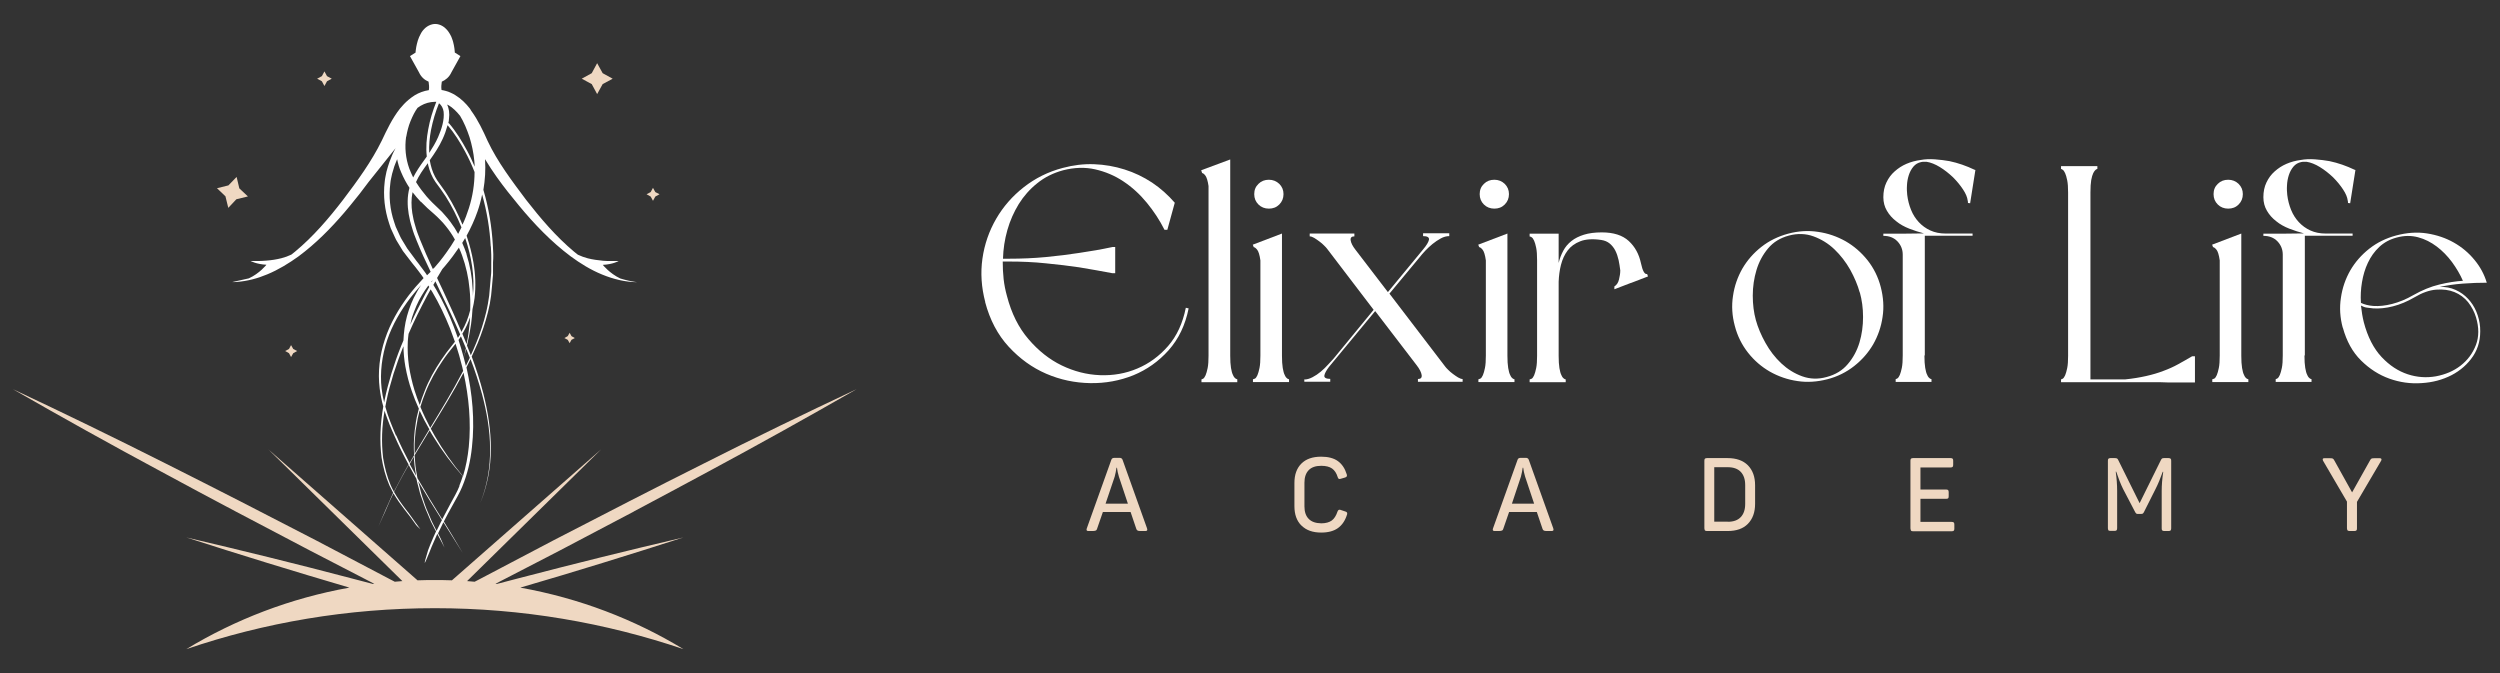 <?xml version="1.0" encoding="UTF-8"?>
<svg id="Layer_1" data-name="Layer 1" xmlns="http://www.w3.org/2000/svg" viewBox="0 0 194.72 52.42">
  <rect x="0" y="0" width="194.72" height="52.42" fill="#333333" stroke="none"/>
  <g>
    <g>
      <path d="M34.33,41.96l-.21-.42c.13-.28,.26-.55,.4-.83,0-.01,.01-.02,.02-.03,.21,.35,1.29,2.04,1.5,2.39,.01-.01-.83-1.37-.82-1.38-.21-.36-.43-.71-.65-1.07h0c.22-.44,.46-.87,.7-1.3,.25-.46,.53-.92,.73-1.41,.41-.98,.65-2.03,.76-3.09,.23-2.08,.03-4.18-.43-6.21,.11-.21,.21-.42,.32-.64,.34,.89,.64,1.8,.89,2.72,.37,1.39,.63,2.82,.63,4.27,.02,1.44-.23,2.89-.77,4.23,.56-1.33,.83-2.78,.83-4.23,.01-1.45-.23-2.89-.58-4.3-.25-.98-.56-1.94-.91-2.89,.16-.34,.31-.68,.46-1.03,.33-.79,.6-1.61,.81-2.45,.05-.21,.1-.42,.14-.63l.1-.64c.05-.43,.08-.86,.12-1.29l.03-.32c0-.11,0-.22,0-.32v-.65c.01-.21,.03-.43,.02-.64l-.03-.64c-.08-1.48-.32-2.95-.74-4.37,.13-.77,.18-1.56,.13-2.35,0-.01,0-.03,0-.04,.29,.48,.59,.94,.91,1.39,.55,.77,1.13,1.5,1.73,2.22,1.19,1.44,2.51,2.82,4.02,3.95,.76,.56,1.57,1.06,2.45,1.42,.87,.36,1.8,.59,2.73,.6-.45-.06-.88-.16-1.31-.29-.84-.4-1.36-1.06-1.36-1.06,.78-.04,1.23-.29,1.23-.3h0s0,0,0,0h0s0,0,0,0h-.61c-.2,0-.4,0-.6-.02-.4-.04-.8-.09-1.19-.19-.26-.07-.52-.16-.77-.28-.1-.08-.2-.16-.29-.23-1.41-1.18-2.61-2.59-3.74-4.04-1.11-1.48-2.23-2.96-3-4.59-.35-.78-.74-1.62-1.29-2.37-.02-.03-.03-.06-.05-.09h0s-.03-.03-.04-.06c-.31-.4-.68-.77-1.14-1.05-.12-.07-.23-.14-.36-.19-.07-.03-.13-.06-.19-.08l-.2-.06c-.1-.03-.21-.05-.32-.07-.04-.21-.01-.46,.02-.65,.27-.12,.57-.33,.75-.73l.7-1.26s-.44-.28-.44-.28c0,0,0-.04,0-.04,0-.04,0-.08-.01-.12,0-.06-.01-.12-.02-.18-.01-.08-.02-.15-.04-.23-.02-.09-.04-.17-.06-.26-.03-.09-.05-.18-.09-.27-.03-.09-.07-.19-.12-.27-.05-.09-.1-.18-.16-.26-.06-.08-.12-.16-.2-.23-.07-.07-.15-.14-.24-.19-.09-.06-.19-.1-.29-.13-.17-.05-.34-.06-.51-.02-.1,.02-.2,.06-.3,.11-.09,.05-.17,.1-.25,.17-.07,.06-.14,.14-.2,.21-.06,.08-.12,.16-.16,.25-.05,.09-.09,.17-.13,.26-.04,.09-.07,.18-.1,.27-.03,.09-.05,.17-.07,.26-.02,.08-.03,.16-.05,.23-.01,.07-.02,.13-.03,.2,0,.05-.01,.1-.02,.15,0,.03,0,.05,0,.08,0,0,0,0,0,.01l-.44,.28,.7,1.26c.18,.4,.48,.62,.75,.73,.03,.19,.06,.45,.02,.66-.39,.06-.77,.2-1.1,.4-.18,.11-.33,.23-.49,.36-.25,.21-.46,.44-.66,.68-.62,.79-1.03,1.68-1.42,2.5-.8,1.63-1.89,3.12-3.01,4.6-1.12,1.46-2.33,2.87-3.74,4.04-.09,.08-.19,.16-.29,.23-.25,.12-.5,.21-.77,.28-.39,.1-.79,.16-1.19,.19-.2,.02-.4,.02-.6,.03h-.61s.45,.25,1.23,.29c0,0-.52,.67-1.37,1.06l-1.3,.29c.06,0,.12,0,.17,0,.06,0,.11,0,.17-.01,0,0,0,0,.01,0,0,0,0,0,0,0,.82-.06,1.62-.27,2.38-.59,.87-.36,1.69-.86,2.45-1.41,1.33-.99,2.49-2.16,3.56-3.41h0s0,0,0,0c.15-.18,.31-.36,.46-.55,.49-.59,.97-1.2,1.43-1.83l2.1-2.63c-.19,.34-.34,.69-.47,1.05-.05,.13-.09,.26-.13,.39-.04,.13-.08,.26-.11,.39-.05,.27-.12,.53-.14,.8-.13,1.08,0,2.18,.34,3.21l.13,.39,.17,.37c.12,.24,.21,.5,.36,.72l.42,.69,.49,.64c.16,.22,.33,.42,.49,.62,.17,.2,.31,.42,.47,.62,.05,.07,.1,.15,.16,.23-.41,.43-.8,.88-1.17,1.36-.78,1.03-1.43,2.17-1.84,3.4-.41,1.23-.57,2.55-.41,3.84,.06,.47,.15,.94,.28,1.4-.23,1.32-.3,2.67-.13,4,.12,.74,.31,1.46,.61,2.15,.09,.19,.19,.38,.29,.57-.22,.46-.95,2.16-1.15,2.63,.01,0,.54-1.22,.55-1.21,.19-.47,.4-.92,.62-1.38,.26,.45,.56,.87,.87,1.27,.62,.81,.36,.44,.89,1.19,.04,.06,.12,.14,.19,.2l.15,.14-.2-.27c-.03-.06-.1-.13-.14-.19-.1-.14-.19-.27-.29-.41-.48-.67-.04-.06-.53-.71-.33-.43-.63-.86-.89-1.32,.06-.12,.12-.24,.18-.36,.3-.59,.63-1.17,.96-1.75,.2,.37,.4,.73,.61,1.1,0,0,0,.01,0,.02,.04,.23,.11,.45,.17,.68,.06,.22,.1,.45,.19,.67,.16,.44,.29,.88,.49,1.3l.27,.64,.32,.62,.08,.15c-.15,.32-.29,.64-.42,.96l-.03,.07c-.06,.14-.11,.29-.17,.44-.2,.64-.28,.97-.26,.98,.02,0,.15-.28,.38-.86,.05-.13,.1-.27,.16-.4l.03-.07c.13-.31,.27-.63,.41-.93l.47,.9c.03,.06,.06,.11,.09,.17m12.91-22.27l.43-.02-.43,.02c-.1,0-.19,0-.29,0,.1,0,.19,0,.29,0Zm-12.6-12.19c.33,.2,.63,.49,.9,.83h0c.14,.23,.29,.52,.41,.8,.12,.28,.23,.57,.33,.87,.18,.59,.31,1.21,.37,1.83,.01,.15,.03,.31,.03,.46-.18-.42-.37-.84-.59-1.24-.41-.76-.86-1.5-1.43-2.16l-.04,.04c.03-.13,.06-.25,.06-.39,0-.1,.02-.19,.02-.29l-.02-.3c-.03-.17-.07-.34-.15-.5,.04,.02,.08,.04,.11,.06Zm-.07,1.59s0-.02,0-.03c.53,.62,.97,1.33,1.36,2.05,.28,.52,.53,1.06,.74,1.6,0,.95-.15,1.9-.44,2.81-.14,.44-.3,.87-.5,1.29-.33-.8-.71-1.57-1.17-2.3-.12-.2-.25-.39-.39-.58-.13-.19-.28-.38-.4-.56-.25-.38-.42-.8-.52-1.24-.03-.11-.05-.22-.07-.34,.37-.52,.73-1.06,1-1.65,.16-.34,.28-.69,.38-1.05Zm1.12,16s-.03,.04-.04,.07c-.46-1.1-.96-2.19-1.46-3.27-.14-.31-.29-.62-.44-.93,.13-.23,.27-.46,.41-.69,.07-.08,.14-.15,.2-.23,.21-.26,.43-.51,.62-.78,.16-.22,.32-.44,.47-.66,.09,.2,.18,.4,.25,.61,.3,.83,.5,1.71,.58,2.61,.06,.55,.07,1.1,.05,1.65-.14,.57-.36,1.12-.65,1.63Zm.63-1.07c0,.16-.02,.32-.03,.48-.05,.54-.13,1.08-.24,1.61-.11-.27-.22-.54-.33-.81,.03-.05,.06-.1,.09-.15,.21-.36,.38-.74,.51-1.13Zm-3.82-8.99c.17,.17,.33,.33,.5,.49l.51,.45,.24,.22c.08,.07,.15,.16,.23,.23,.16,.15,.3,.32,.44,.49,.27,.33,.51,.68,.72,1.06-.19,.33-.4,.64-.62,.95-.18,.27-.38,.51-.58,.77-.13,.16-.26,.31-.4,.47-.04,.03-.08,.07-.12,.1-.36-.77-.7-1.54-1.01-2.32-.13-.33-.26-.67-.35-1.01-.04-.17-.11-.34-.14-.51l-.1-.52c-.08-.54-.09-1.09,.02-1.62,.2,.26,.42,.51,.64,.75Zm-.4-1.52c.23-.53,.57-1,.93-1.49,.01,.05,.02,.11,.03,.16,.11,.46,.29,.91,.56,1.3,.14,.2,.28,.38,.41,.56,.13,.19,.26,.38,.39,.57,.48,.76,.89,1.57,1.23,2.41-.08,.17-.17,.34-.26,.51-.17-.32-.37-.63-.59-.92-.14-.19-.28-.37-.44-.54-.08-.09-.15-.18-.23-.26l-.25-.24-.49-.47c-.16-.15-.3-.32-.45-.48-.28-.33-.55-.68-.78-1.05-.02-.03-.03-.06-.05-.08Zm1.33,7.59c-.04,.06-.07,.12-.11,.19,0,0-.01-.02-.02-.03,.04-.05,.08-.1,.13-.15Zm-.04,.97c.53,.9,.98,1.85,1.37,2.82,.13,.34,.26,.69,.38,1.04-.08,.1-.15,.19-.23,.29l-.43,.55c-.14,.19-.27,.38-.4,.57-.52,.77-.98,1.59-1.31,2.46-.14,.34-.26,.7-.37,1.05-.15-.38-.29-.76-.41-1.15-.19-.62-.33-1.25-.43-1.88-.09-.64-.12-1.28-.09-1.92,.01-.2,.04-.4,.06-.59,.44-1.02,.94-2.01,1.46-2.99,.09-.16,.18-.32,.26-.47,.05,.07,.1,.15,.14,.22Zm-.25,10.69c-.38,.63-.76,1.26-1.14,1.9,0-.26,0-.52,0-.77,0-.23,.03-.46,.05-.69l.03-.35,.06-.34c.06-.41,.14-.82,.25-1.22,.23,.5,.49,1,.77,1.48Zm-.69-1.76c.12-.39,.25-.78,.41-1.16,.34-.86,.8-1.67,1.32-2.43,.13-.19,.26-.38,.4-.56l.43-.54c.06-.07,.12-.15,.18-.23,.2,.6,.37,1.2,.52,1.81,.02,.1,.04,.21,.07,.31-.03,.05-.05,.1-.08,.15-.76,1.46-1.62,2.87-2.48,4.28-.28-.53-.54-1.07-.77-1.63Zm2.61-6.22c-.38-.99-.83-1.96-1.36-2.88-.08-.13-.16-.27-.24-.4,.05-.09,.11-.19,.16-.28,.13,.26,.25,.52,.37,.78,.54,1.11,1.07,2.23,1.56,3.36-.06,.09-.12,.18-.18,.27-.1-.29-.2-.57-.31-.85Zm.99-5.67c-.1-.3-.21-.59-.34-.88,.08-.13,.15-.25,.23-.38,.49,1.45,.76,2.99,.6,4.52,0-.19,0-.37-.02-.56-.04-.91-.2-1.82-.48-2.7Zm-2.15-11.76c.2,.15,.32,.39,.36,.66,.07,.64-.15,1.34-.43,1.98-.19,.43-.43,.83-.69,1.23-.03-.6,.03-1.2,.14-1.79,.14-.71,.35-1.41,.62-2.08Zm-2.55,2.61c.07-.41,.17-.82,.33-1.21,.08-.2,.17-.39,.26-.57,.09-.17,.19-.34,.29-.47,.08-.06,.16-.11,.24-.16,.34-.2,.71-.3,1.1-.31,.04,0,.08,0,.12,0-.28,.7-.5,1.42-.63,2.15-.13,.69-.19,1.41-.11,2.11-.07,.1-.14,.21-.22,.31-.3,.41-.6,.85-.84,1.32-.11-.22-.21-.45-.3-.68-.29-.8-.37-1.66-.25-2.49Zm1.02,9.96c-.17-.21-.33-.42-.48-.63l-.46-.62-.4-.66c-.14-.22-.23-.46-.34-.69l-.16-.35-.12-.36c-.33-.97-.43-2.01-.3-3.02,.02-.26,.09-.5,.14-.75,.03-.12,.07-.24,.11-.37,.03-.12,.07-.24,.12-.36,.05-.13,.1-.27,.16-.4,.07,.35,.17,.69,.31,1.01,.18,.43,.4,.84,.65,1.22-.18,.67-.17,1.37-.06,2.04l.11,.54c.04,.18,.1,.35,.15,.53,.1,.36,.23,.69,.37,1.03,.33,.82,.7,1.61,1.08,2.4-.1,.09-.19,.18-.28,.27-.04-.06-.08-.12-.12-.18-.16-.21-.31-.43-.48-.64Zm.71,1.64s.04,.07,.06,.1c-.11,.2-.22,.39-.32,.58-.41,.78-.8,1.56-1.16,2.36,.04-.19,.09-.38,.14-.57,.2-.6,.44-1.19,.77-1.73,.15-.26,.32-.51,.5-.75Zm-3.65,8.02c-.14-1.27,.03-2.56,.43-3.77,.41-1.21,1.06-2.32,1.84-3.34,.26-.33,.53-.65,.81-.96-.12,.18-.24,.36-.34,.56-.34,.58-.58,1.21-.76,1.85-.17,.62-.25,1.27-.28,1.91-.06,.15-.13,.3-.19,.45-.28,.69-.52,1.39-.74,2.1-.21,.71-.41,1.43-.55,2.16,0,.04-.01,.08-.02,.12-.09-.36-.16-.72-.2-1.09Zm1.13,7.69c-.06,.11-.11,.23-.17,.34-.09-.17-.18-.33-.25-.5-.29-.68-.47-1.4-.59-2.12-.15-1.23-.1-2.47,.11-3.69,.02,.06,.04,.13,.06,.19,.21,.61,.45,1.21,.72,1.79,.33,.75,.7,1.49,1.09,2.21-.33,.59-.66,1.18-.97,1.79Zm-.01-4.04c-.31-.73-.62-1.47-.83-2.24,.03-.14,.05-.28,.08-.42,.14-.73,.35-1.44,.56-2.15,.23-.7,.47-1.4,.75-2.09,0-.02,.01-.03,.02-.05,.01,.53,.06,1.06,.15,1.58,.12,.65,.28,1.29,.5,1.91,.16,.46,.34,.92,.55,1.37-.12,.44-.22,.89-.27,1.34l-.05,.34-.03,.35c-.01,.23-.04,.46-.04,.7,0,.3,0,.6,.02,.9-.12,.2-.23,.4-.35,.6-.37-.71-.73-1.42-1.04-2.15Zm1.07,2.21c.11-.19,.21-.37,.32-.56,0,.13,.02,.26,.03,.4,.02,.37,.09,.73,.15,1.09-.17-.31-.34-.62-.51-.93Zm2.44,4.51c-.12,.24-.23,.47-.35,.71l-.06-.12-.31-.62-.27-.64c-.2-.42-.33-.87-.48-1.3-.08-.22-.12-.44-.18-.67-.04-.17-.09-.34-.13-.51,.6,1.02,1.22,2.02,1.85,3.02-.02,.04-.05,.09-.07,.13Zm1.44-2.8c-.19,.49-.46,.93-.71,1.4-.22,.4-.43,.8-.64,1.21-.66-1.06-1.31-2.13-1.93-3.21-.07-.42-.16-.85-.18-1.27-.02-.17-.03-.34-.04-.51,.39-.65,.78-1.29,1.17-1.94,.09,.17,.19,.33,.29,.49,.67,1.09,1.44,2.13,2.29,3.08-.08,.26-.17,.5-.27,.75Zm.72-3.03c-.08,.77-.22,1.54-.45,2.28-.83-.98-1.56-2.03-2.2-3.14-.11-.19-.21-.37-.31-.56,.87-1.42,1.74-2.83,2.52-4.3,0-.02,.02-.04,.03-.06,.42,1.9,.6,3.85,.41,5.78Zm-.23-6.32c-.05-.22-.11-.44-.17-.66h0c-.12-.46-.26-.91-.4-1.35,0,0,.01-.02,.02-.03,.06-.08,.12-.17,.17-.25,.13,.31,.26,.62,.39,.93-.05,.24-.11,.47-.17,.7,.07-.21,.14-.43,.2-.65,.09,.23,.18,.46,.27,.69-.1,.21-.2,.42-.3,.62Zm1.95-9.3l.03,.64c.01,.21,0,.43,0,.64v.64c-.01,.11,0,.21-.02,.32l-.03,.32c-.04,.43-.07,.85-.11,1.28l-.1,.63c-.03,.21-.09,.42-.13,.63-.2,.83-.46,1.65-.79,2.44-.13,.32-.27,.63-.41,.94-.1-.26-.2-.51-.3-.76,.13-.55,.24-1.11,.32-1.67,.05-.38,.09-.77,.11-1.16,.07-.28,.12-.57,.16-.86,.11-.93,.07-1.87-.09-2.79-.12-.7-.3-1.39-.53-2.07,.33-.6,.62-1.23,.85-1.89,.15-.43,.27-.87,.36-1.32,.37,1.32,.6,2.68,.67,4.05Zm7.49,1.07s-.09-.02-.14-.03c.05,.01,.09,.02,.14,.03,.25,.06,.51,.09,.77,.11-.26-.02-.51-.05-.77-.11Z" fill="#fff"/>
      <path d="M45.39,20.16s.07,.02,.1,.03c-.03,0-.07-.02-.1-.03,0,0,0,0,0,0Z" fill="#fff"/>
    </g>
    <path d="M49.38,39.83c1.94-1.04,3.88-2.06,5.81-3.11,3.87-2.08,7.71-4.22,11.53-6.41-3.98,1.87-7.94,3.79-11.86,5.77-1.97,.98-3.92,1.98-5.88,2.98l-5.86,3.02-5.84,3.07-.31,.16c-.2-.02-.39-.03-.59-.05l10.44-10.26-11.62,10.2c-.44-.02-.89-.02-1.34-.02s-.89,0-1.34,.02l-11.62-10.2,10.44,10.26c-.2,.01-.39,.03-.59,.05l-.31-.16-5.84-3.07-5.86-3.02c-1.96-.99-3.91-2-5.88-2.98-3.93-1.98-7.88-3.9-11.86-5.77,3.81,2.19,7.66,4.33,11.53,6.41,1.93,1.05,3.87,2.08,5.81,3.11l5.84,3.07,4.97,2.57s-.08,0-.12,.01l-1.72-.45c-4.25-1.12-8.52-2.17-12.8-3.17,4.19,1.35,8.39,2.64,12.61,3.88l.09,.03c-4.58,.82-8.87,2.47-12.7,4.79,6.07-2.07,12.58-3.19,19.36-3.19s13.28,1.13,19.36,3.19c-3.83-2.33-8.12-3.97-12.7-4.79l.09-.03c4.22-1.23,8.42-2.53,12.61-3.88-4.28,1-8.55,2.06-12.8,3.17l-1.72,.45s-.08,0-.12-.01l4.97-2.57,5.83-3.07Z" fill="#efd8c2"/>
    <polygon points="44.37 26.73 44.51 26.47 44.77 26.33 44.51 26.18 44.37 25.92 44.22 26.18 43.96 26.33 44.22 26.47 44.37 26.73" fill="#efd8c2"/>
    <polygon points="50.86 15.64 51.04 15.31 51.37 15.13 51.04 14.96 50.86 14.63 50.68 14.96 50.36 15.13 50.68 15.31 50.86 15.64" fill="#efd8c2"/>
    <polygon points="46.51 7.33 46.94 6.55 47.72 6.13 46.94 5.7 46.51 4.92 46.09 5.7 45.31 6.13 46.09 6.55 46.51 7.33" fill="#efd8c2"/>
    <polygon points="25.27 6.7 25.47 6.33 25.84 6.13 25.47 5.93 25.27 5.56 25.07 5.93 24.7 6.13 25.07 6.33 25.27 6.7" fill="#efd8c2"/>
    <polygon points="22.51 27.51 22.67 27.81 22.84 27.51 23.14 27.34 22.84 27.18 22.67 26.88 22.51 27.18 22.21 27.34 22.51 27.51" fill="#efd8c2"/>
    <polygon points="17.78 16.19 18.41 15.52 19.31 15.3 18.64 14.67 18.43 13.78 17.79 14.44 16.9 14.66 17.56 15.29 17.78 16.19" fill="#efd8c2"/>
  </g>
  <g>
    <g>
      <path d="M76.74,23.53c-.3-1.14-.38-2.27-.22-3.39,.16-1.12,.52-2.15,1.07-3.1,.55-.95,1.27-1.77,2.15-2.46s1.89-1.2,3.03-1.5c.82-.22,1.63-.32,2.45-.29,.82,.03,1.61,.17,2.37,.41,.76,.24,1.47,.58,2.14,1.02,.66,.44,1.25,.97,1.77,1.57l-.58,2.11h-.22c-.37-.74-.83-1.44-1.37-2.1-.54-.66-1.15-1.22-1.83-1.67-.67-.45-1.41-.76-2.2-.94s-1.62-.15-2.49,.07c-.77,.21-1.44,.54-2.02,1.01-.58,.46-1.06,1.01-1.44,1.62-.38,.62-.68,1.29-.89,2.03-.21,.74-.32,1.48-.34,2.23h.48c.96,0,1.92-.04,2.87-.13,.95-.09,1.81-.2,2.58-.32,.9-.13,1.76-.28,2.59-.46h.22v2.04h-.22c-.83-.16-1.7-.31-2.59-.46-.77-.11-1.63-.22-2.58-.31-.95-.1-1.91-.14-2.87-.14h-.5c0,.46,.02,.92,.07,1.37s.14,.89,.26,1.32c.35,1.35,.91,2.47,1.68,3.36,.77,.9,1.63,1.58,2.58,2.04,.95,.46,1.95,.72,2.98,.76,1.03,.04,2.01-.13,2.92-.52,.91-.38,1.71-.97,2.39-1.75,.68-.78,1.14-1.78,1.38-2.98l.22,.05c-.26,1.3-.78,2.38-1.56,3.26-.78,.87-1.7,1.52-2.75,1.95-1.05,.42-2.17,.63-3.36,.61-1.19-.02-2.33-.26-3.42-.73-1.09-.47-2.06-1.17-2.92-2.1-.86-.93-1.47-2.09-1.84-3.48Z" fill="#fff"/>
      <path d="M96.37,29.77h-2.79v-.22s.08-.02,.14-.06c.06-.04,.12-.13,.18-.26,.06-.14,.11-.32,.16-.56,.05-.24,.07-.56,.07-.96V14.49c-.06-.42-.15-.69-.25-.82-.1-.13-.19-.19-.25-.19l-.07-.22,2.26-.84v15.28c0,.4,.02,.72,.06,.96,.04,.24,.09,.43,.16,.56,.06,.14,.13,.22,.19,.26s.11,.06,.14,.06v.22Z" fill="#fff"/>
      <path d="M97.57,19.06l2.28-.87v9.51c0,.4,.02,.72,.06,.96s.09,.43,.16,.56c.06,.14,.13,.22,.19,.26,.06,.04,.11,.06,.14,.06v.22h-2.81v-.22s.1-.02,.17-.06c.06-.04,.12-.13,.18-.26,.06-.14,.11-.32,.16-.56,.05-.24,.07-.56,.07-.96v-7.42c-.06-.43-.15-.71-.26-.84-.11-.13-.2-.19-.26-.19l-.07-.19Zm1.26-2.81c-.32,0-.6-.11-.81-.32-.22-.22-.33-.48-.33-.81s.11-.59,.33-.8c.22-.22,.49-.32,.81-.32s.59,.11,.81,.32c.22,.22,.33,.48,.33,.8s-.11,.59-.33,.81c-.22,.22-.49,.32-.81,.32Z" fill="#fff"/>
      <path d="M101.58,29.56c.21,0,.42-.06,.65-.18s.44-.26,.64-.43,.39-.35,.56-.54c.18-.19,.33-.36,.46-.5l-.02,.02,3.12-3.8-3.63-4.76c-.05-.06-.12-.15-.23-.25-.1-.1-.22-.21-.36-.31-.14-.1-.27-.2-.41-.28-.14-.08-.25-.12-.35-.12v-.22h3.48v.22c-.22,0-.32,.1-.29,.31,.03,.21,.16,.46,.38,.74l2.52,3.29,2.74-3.32c.27-.32,.42-.57,.46-.76,.03-.18-.12-.28-.46-.28v-.22h2.04v.22c-.22,0-.44,.06-.66,.18-.22,.12-.43,.26-.64,.43s-.4,.35-.58,.54c-.18,.19-.32,.36-.43,.5l-2.35,2.83,4.35,5.69c.05,.06,.12,.15,.23,.25,.1,.1,.22,.21,.36,.31,.14,.1,.27,.2,.41,.28,.14,.08,.25,.12,.35,.12v.22h-3.48v-.22c.22,0,.32-.1,.29-.31-.03-.21-.16-.46-.38-.75l-3.24-4.23-3.6,4.35c-.22,.29-.34,.52-.36,.68s.14,.25,.46,.25v.22h-2.02v-.22Z" fill="#fff"/>
      <path d="M115.13,19.06l2.28-.87v9.51c0,.4,.02,.72,.06,.96s.09,.43,.16,.56c.06,.14,.13,.22,.19,.26,.06,.04,.11,.06,.14,.06v.22h-2.81v-.22s.1-.02,.17-.06c.06-.04,.12-.13,.18-.26,.06-.14,.11-.32,.16-.56,.05-.24,.07-.56,.07-.96v-7.42c-.06-.43-.15-.71-.26-.84-.11-.13-.2-.19-.26-.19l-.07-.19Zm1.26-2.81c-.32,0-.6-.11-.81-.32-.22-.22-.33-.48-.33-.81s.11-.59,.33-.8c.22-.22,.49-.32,.81-.32s.59,.11,.81,.32c.22,.22,.33,.48,.33,.8s-.11,.59-.33,.81c-.22,.22-.49,.32-.81,.32Z" fill="#fff"/>
      <path d="M127.81,20.5c.13,.61,.29,.89,.48,.84l.07,.19-1.3,.5-.07,.02-1.25,.48v-.22c.18-.11,.3-.29,.36-.54,.06-.25,.1-.48,.1-.71-.03-.27-.08-.54-.13-.8-.06-.26-.14-.51-.25-.73-.11-.22-.26-.41-.44-.56-.18-.15-.4-.24-.66-.28-.67-.1-1.22-.06-1.63,.1-.42,.16-.75,.4-.99,.72s-.41,.69-.52,1.12-.16,.86-.18,1.31v5.77c0,.4,.02,.72,.06,.96s.09,.43,.16,.56c.06,.14,.13,.22,.19,.26,.06,.04,.11,.06,.14,.06v.22h-2.81v-.22s.1-.02,.17-.06c.06-.04,.12-.13,.18-.26,.06-.14,.11-.32,.16-.56s.07-.56,.07-.96v-7.45c0-.4-.02-.72-.07-.96s-.1-.42-.16-.55c-.06-.13-.12-.22-.18-.26-.06-.05-.12-.07-.17-.07v-.22h2.26v2.28c.08-.34,.2-.65,.36-.95,.16-.3,.37-.55,.64-.76,.26-.21,.59-.37,.97-.49s.85-.18,1.39-.18c.91,0,1.61,.22,2.1,.67,.49,.45,.8,1.03,.95,1.73Z" fill="#fff"/>
      <path d="M135.12,25.38c-.21-.78-.26-1.56-.14-2.33,.11-.77,.36-1.48,.73-2.13,.38-.65,.87-1.21,1.48-1.69s1.31-.82,2.09-1.03c.78-.21,1.56-.26,2.33-.14,.77,.11,1.48,.36,2.14,.73,.66,.38,1.22,.87,1.71,1.48,.48,.61,.83,1.31,1.03,2.09s.26,1.56,.14,2.33c-.11,.77-.36,1.48-.73,2.13-.38,.65-.87,1.21-1.48,1.69-.61,.48-1.31,.83-2.09,1.03s-1.56,.26-2.33,.14c-.77-.11-1.48-.36-2.14-.73-.66-.38-1.23-.87-1.71-1.48-.48-.61-.83-1.31-1.03-2.09Zm9.73-2.6c-.16-.58-.41-1.17-.74-1.77-.34-.6-.75-1.13-1.23-1.59-.48-.46-1.03-.79-1.63-1.01s-1.25-.24-1.92-.06-1.21,.51-1.62,1c-.41,.49-.71,1.05-.9,1.68-.19,.63-.29,1.3-.29,1.99s.08,1.33,.24,1.91,.41,1.17,.75,1.78c.34,.61,.75,1.14,1.23,1.59,.48,.45,1.02,.79,1.63,1.01,.61,.22,1.25,.24,1.92,.05,.67-.18,1.22-.51,1.63-1,.42-.49,.72-1.05,.91-1.68s.28-1.3,.28-1.99c0-.7-.09-1.33-.25-1.91Z" fill="#fff"/>
      <path d="M149.89,27.69c0,.4,.02,.72,.06,.96,.04,.24,.09,.43,.16,.56,.06,.14,.13,.22,.19,.26,.06,.04,.11,.06,.14,.06v.22h-2.79v-.22s.08-.02,.14-.06c.06-.04,.12-.13,.18-.26,.06-.14,.11-.32,.16-.56s.07-.56,.07-.96v-7.86c0-.4-.14-.74-.41-1.03-.28-.29-.64-.43-1.1-.43v-.17h1.54l1.63-.02c-.38-.1-.77-.22-1.15-.37-.38-.15-.73-.34-1.02-.58-.3-.23-.54-.5-.72-.81-.18-.3-.28-.66-.28-1.06,0-.43,.08-.82,.24-1.15,.16-.34,.37-.62,.64-.86s.57-.44,.92-.59,.72-.25,1.11-.3c.32-.06,.69-.08,1.11-.05,.42,.03,.79,.08,1.13,.14,.67,.14,1.32,.37,1.95,.67l.07,.02-.41,2.59-.17-.02c0-.08,0-.14-.02-.19-.03-.26-.15-.54-.36-.86-.21-.32-.47-.64-.79-.96-.32-.3-.66-.57-1.02-.79-.36-.22-.71-.36-1.04-.41h-.2c-.06,0-.12,0-.2,.02-.26,.05-.46,.17-.62,.36s-.28,.42-.36,.67-.13,.52-.14,.8c-.02,.28,0,.52,.02,.73,.05,.42,.15,.8,.3,1.17s.35,.68,.6,.95c.25,.27,.55,.49,.9,.65,.35,.16,.75,.24,1.18,.24h2.11v.17h-3.72v9.32Z" fill="#fff"/>
      <path d="M163.37,13.15s-.08,.02-.14,.07c-.06,.05-.13,.14-.19,.26-.06,.13-.12,.31-.16,.55s-.06,.56-.06,.96v14.56h2.71c.59-.06,1.13-.15,1.62-.26s.94-.24,1.35-.4c.41-.15,.79-.32,1.15-.52s.72-.4,1.09-.62h.22v2.04h-2.07l-.62-.02h-7.74v-.22s.08-.02,.14-.06c.06-.04,.12-.13,.18-.26,.06-.14,.11-.32,.16-.56s.07-.56,.07-.96V15c0-.4-.02-.72-.07-.96s-.1-.42-.16-.55c-.06-.13-.12-.22-.18-.26-.06-.05-.11-.07-.14-.07v-.22h2.83v.22Z" fill="#fff"/>
      <path d="M172.29,19.06l2.28-.87v9.51c0,.4,.02,.72,.06,.96s.09,.43,.16,.56c.06,.14,.13,.22,.19,.26,.06,.04,.11,.06,.14,.06v.22h-2.81v-.22s.1-.02,.17-.06c.06-.04,.12-.13,.18-.26,.06-.14,.11-.32,.16-.56,.05-.24,.07-.56,.07-.96v-7.42c-.06-.43-.15-.71-.26-.84-.11-.13-.2-.19-.26-.19l-.07-.19Zm1.26-2.81c-.32,0-.6-.11-.81-.32-.22-.22-.33-.48-.33-.81s.11-.59,.33-.8c.22-.22,.49-.32,.81-.32s.59,.11,.81,.32c.22,.22,.33,.48,.33,.8s-.11,.59-.33,.81c-.22,.22-.49,.32-.81,.32Z" fill="#fff"/>
      <path d="M179.49,27.69c0,.4,.02,.72,.06,.96,.04,.24,.09,.43,.16,.56,.06,.14,.13,.22,.19,.26,.06,.04,.11,.06,.14,.06v.22h-2.79v-.22s.08-.02,.14-.06c.06-.04,.12-.13,.18-.26,.06-.14,.11-.32,.16-.56s.07-.56,.07-.96v-7.86c0-.4-.14-.74-.41-1.03-.28-.29-.64-.43-1.1-.43v-.17h1.54l1.63-.02c-.38-.1-.77-.22-1.15-.37-.38-.15-.73-.34-1.02-.58-.3-.23-.54-.5-.72-.81-.18-.3-.28-.66-.28-1.06,0-.43,.08-.82,.24-1.15,.16-.34,.37-.62,.64-.86s.57-.44,.92-.59,.72-.25,1.11-.3c.32-.06,.69-.08,1.11-.05,.42,.03,.79,.08,1.13,.14,.67,.14,1.32,.37,1.95,.67l.07,.02-.41,2.59-.17-.02c0-.08,0-.14-.02-.19-.03-.26-.15-.54-.36-.86-.21-.32-.47-.64-.79-.96-.32-.3-.66-.57-1.02-.79-.36-.22-.71-.36-1.04-.41h-.2c-.06,0-.12,0-.2,.02-.26,.05-.46,.17-.62,.36s-.28,.42-.36,.67-.13,.52-.14,.8c-.02,.28,0,.52,.02,.73,.05,.42,.15,.8,.3,1.17s.35,.68,.6,.95c.25,.27,.55,.49,.9,.65,.35,.16,.75,.24,1.18,.24h2.11v.17h-3.72v9.32Z" fill="#fff"/>
      <path d="M182.47,25.52c-.21-.78-.26-1.56-.14-2.33,.11-.77,.36-1.48,.73-2.13,.38-.65,.87-1.21,1.48-1.69s1.31-.82,2.09-1.03c.83-.22,1.63-.28,2.4-.16s1.47,.36,2.09,.71c.62,.35,1.16,.8,1.61,1.35,.45,.54,.77,1.14,.96,1.78-.58,0-1.2,.02-1.86,.07-.67,.05-1.27,.14-1.81,.26,.45-.02,.86,.06,1.24,.23,.38,.17,.7,.4,.97,.69,.27,.29,.49,.62,.65,1.01s.26,.79,.29,1.2c.06,.87-.12,1.61-.54,2.25-.42,.63-.99,1.13-1.68,1.49-.7,.36-1.48,.57-2.34,.62-.87,.06-1.7-.06-2.51-.35s-1.54-.76-2.2-1.41c-.66-.65-1.13-1.5-1.42-2.56Zm9.37-3.63c-.22-.51-.51-1-.86-1.48-.35-.47-.75-.88-1.19-1.21s-.92-.58-1.45-.72c-.53-.14-1.08-.14-1.66,.02-.54,.14-1,.39-1.37,.74-.37,.35-.66,.76-.88,1.23-.22,.46-.37,.97-.46,1.51s-.12,1.08-.08,1.61c.27,.13,.59,.21,.96,.24,.45,.03,.94-.02,1.48-.16,.54-.14,1.08-.36,1.65-.69,.67-.38,1.35-.66,2.02-.82,.67-.16,1.29-.26,1.85-.29Zm-7.95,1.9c.05,.46,.12,.9,.22,1.3,.3,1.15,.77,2.06,1.39,2.72,.62,.66,1.3,1.1,2.03,1.34s1.46,.29,2.2,.16c.74-.14,1.38-.41,1.92-.83,.54-.42,.94-.95,1.19-1.6s.25-1.37,.01-2.17c-.13-.43-.34-.82-.62-1.18-.29-.35-.64-.61-1.06-.78-.42-.17-.89-.23-1.42-.19-.53,.04-1.09,.24-1.68,.59-.58,.34-1.14,.57-1.69,.71-.55,.14-1.06,.19-1.53,.16-.18-.02-.34-.04-.5-.06s-.31-.08-.46-.16Z" fill="#fff"/>
    </g>
    <g>
      <path d="M84.63,41.25s0-.07,.02-.1l1.9-5.31c.02-.07,.05-.12,.09-.14,.04-.02,.09-.04,.16-.04h.39c.07,0,.12,.01,.16,.04,.04,.02,.07,.07,.09,.13l1.9,5.32s.02,.07,.02,.1c0,.08-.05,.11-.16,.11h-.37c-.11,0-.18-.01-.23-.04s-.08-.07-.1-.14l-.44-1.3h-2.16l-.45,1.3c-.02,.07-.05,.12-.1,.14s-.12,.04-.23,.04h-.34c-.1,0-.15-.03-.15-.1Zm3.22-2.02l-.7-2.1c-.08-.27-.13-.5-.15-.7h-.04c-.03,.23-.08,.47-.14,.7l-.71,2.1h1.74Z" fill="#efd8c2"/>
      <path d="M101.36,40.93c-.36-.36-.54-.86-.54-1.5v-1.82c0-.64,.18-1.14,.54-1.5s.87-.54,1.54-.54c.54,0,.98,.11,1.3,.34,.32,.23,.55,.57,.69,1.02,.02,.05,.02,.09,.02,.11,0,.07-.05,.12-.14,.15l-.34,.1s-.07,.02-.1,.02c-.06,0-.11-.05-.14-.15-.09-.3-.24-.53-.44-.67-.2-.14-.48-.21-.84-.21-.43,0-.76,.11-.98,.34-.22,.23-.33,.55-.33,.98v1.84c0,.42,.11,.75,.33,.97,.22,.23,.54,.34,.98,.35,.35,0,.63-.08,.82-.22s.34-.38,.44-.68c.04-.11,.09-.16,.16-.16,.03,0,.06,0,.1,.02l.36,.12c.1,.03,.14,.08,.14,.15,0,.03,0,.07-.02,.11-.14,.45-.38,.8-.7,1.03-.32,.23-.76,.35-1.3,.35-.66,0-1.17-.18-1.53-.54Z" fill="#efd8c2"/>
      <path d="M116.27,41.25s0-.07,.02-.1l1.9-5.31c.02-.07,.05-.12,.09-.14,.04-.02,.09-.04,.16-.04h.39c.07,0,.12,.01,.16,.04,.04,.02,.07,.07,.09,.13l1.9,5.32s.02,.07,.02,.1c0,.08-.05,.11-.16,.11h-.37c-.11,0-.18-.01-.23-.04s-.08-.07-.1-.14l-.44-1.3h-2.16l-.45,1.3c-.02,.07-.05,.12-.1,.14s-.12,.04-.23,.04h-.34c-.1,0-.15-.03-.15-.1Zm3.22-2.02l-.7-2.1c-.08-.27-.13-.5-.15-.7h-.04c-.03,.23-.08,.47-.14,.7l-.7,2.1h1.74Z" fill="#efd8c2"/>
      <path d="M132.79,41.31s-.04-.08-.04-.16v-5.26c0-.08,.01-.13,.04-.16s.08-.05,.16-.05h1.61c.68,0,1.21,.19,1.58,.56,.37,.38,.56,.89,.56,1.55v1.46c0,.66-.19,1.17-.56,1.55-.37,.38-.9,.56-1.58,.56h-1.61c-.08,0-.13-.02-.16-.05Zm1.79-.67c.44,0,.77-.12,1-.36,.23-.24,.35-.58,.35-1.03v-1.47c0-.45-.12-.79-.35-1.03-.23-.24-.57-.36-1-.36h-1.06v4.24h1.06Z" fill="#efd8c2"/>
      <path d="M148.84,41.31s-.04-.08-.04-.16v-5.26c0-.08,.01-.13,.04-.16s.08-.05,.16-.05h2.94c.07,0,.12,.02,.15,.05s.04,.08,.04,.16v.3c0,.08-.01,.14-.04,.17s-.08,.05-.15,.05h-2.36v1.72h2.02c.07,0,.12,.02,.14,.05,.03,.03,.04,.09,.04,.17v.3c0,.08-.01,.13-.04,.16-.03,.03-.08,.04-.14,.04h-2.02v1.8h2.44c.08,0,.13,.02,.16,.05s.04,.09,.04,.17v.3c0,.08-.01,.13-.04,.16s-.08,.05-.16,.05h-3.02c-.08,0-.13-.02-.16-.05Z" fill="#efd8c2"/>
      <path d="M164.22,41.31s-.04-.08-.04-.16v-5.26c0-.08,.01-.13,.04-.16s.08-.05,.16-.05h.33c.08,0,.14,.01,.18,.03,.04,.02,.07,.06,.1,.13l1.66,3.35,1.65-3.34c.03-.07,.07-.12,.1-.14,.04-.02,.09-.03,.16-.03h.35c.07,0,.13,.02,.16,.05,.03,.03,.04,.08,.04,.16v5.26c0,.08-.02,.13-.04,.16-.03,.03-.08,.05-.16,.05h-.34c-.08,0-.13-.02-.16-.05s-.04-.08-.04-.16v-2.9c0-.46,.04-.96,.12-1.5h-.04c-.18,.5-.36,.95-.56,1.34l-.9,1.79c-.03,.06-.06,.1-.09,.12-.03,.02-.08,.03-.14,.03h-.23c-.06,0-.11,0-.14-.03s-.06-.06-.09-.12l-.94-1.8c-.19-.38-.36-.83-.53-1.34h-.04c.07,.5,.11,1,.11,1.5v2.9c0,.08-.02,.13-.04,.16-.03,.03-.08,.05-.15,.05h-.34c-.08,0-.13-.02-.16-.05Z" fill="#efd8c2"/>
      <path d="M182.84,41.31s-.04-.08-.04-.16v-2.08l-1.86-3.18s-.03-.07-.03-.1c0-.07,.04-.1,.13-.1h.44c.11,0,.19,.01,.22,.03,.04,.02,.08,.07,.12,.15l1.38,2.48,1.39-2.48c.04-.08,.08-.13,.12-.15,.04-.02,.11-.03,.22-.03h.42c.09,0,.14,.03,.14,.1,0,.03-.01,.07-.03,.1l-1.88,3.2v2.06c0,.08-.01,.13-.04,.16s-.08,.05-.16,.05h-.38c-.07,0-.12-.02-.15-.05Z" fill="#efd8c2"/>
    </g>
  </g>
</svg>